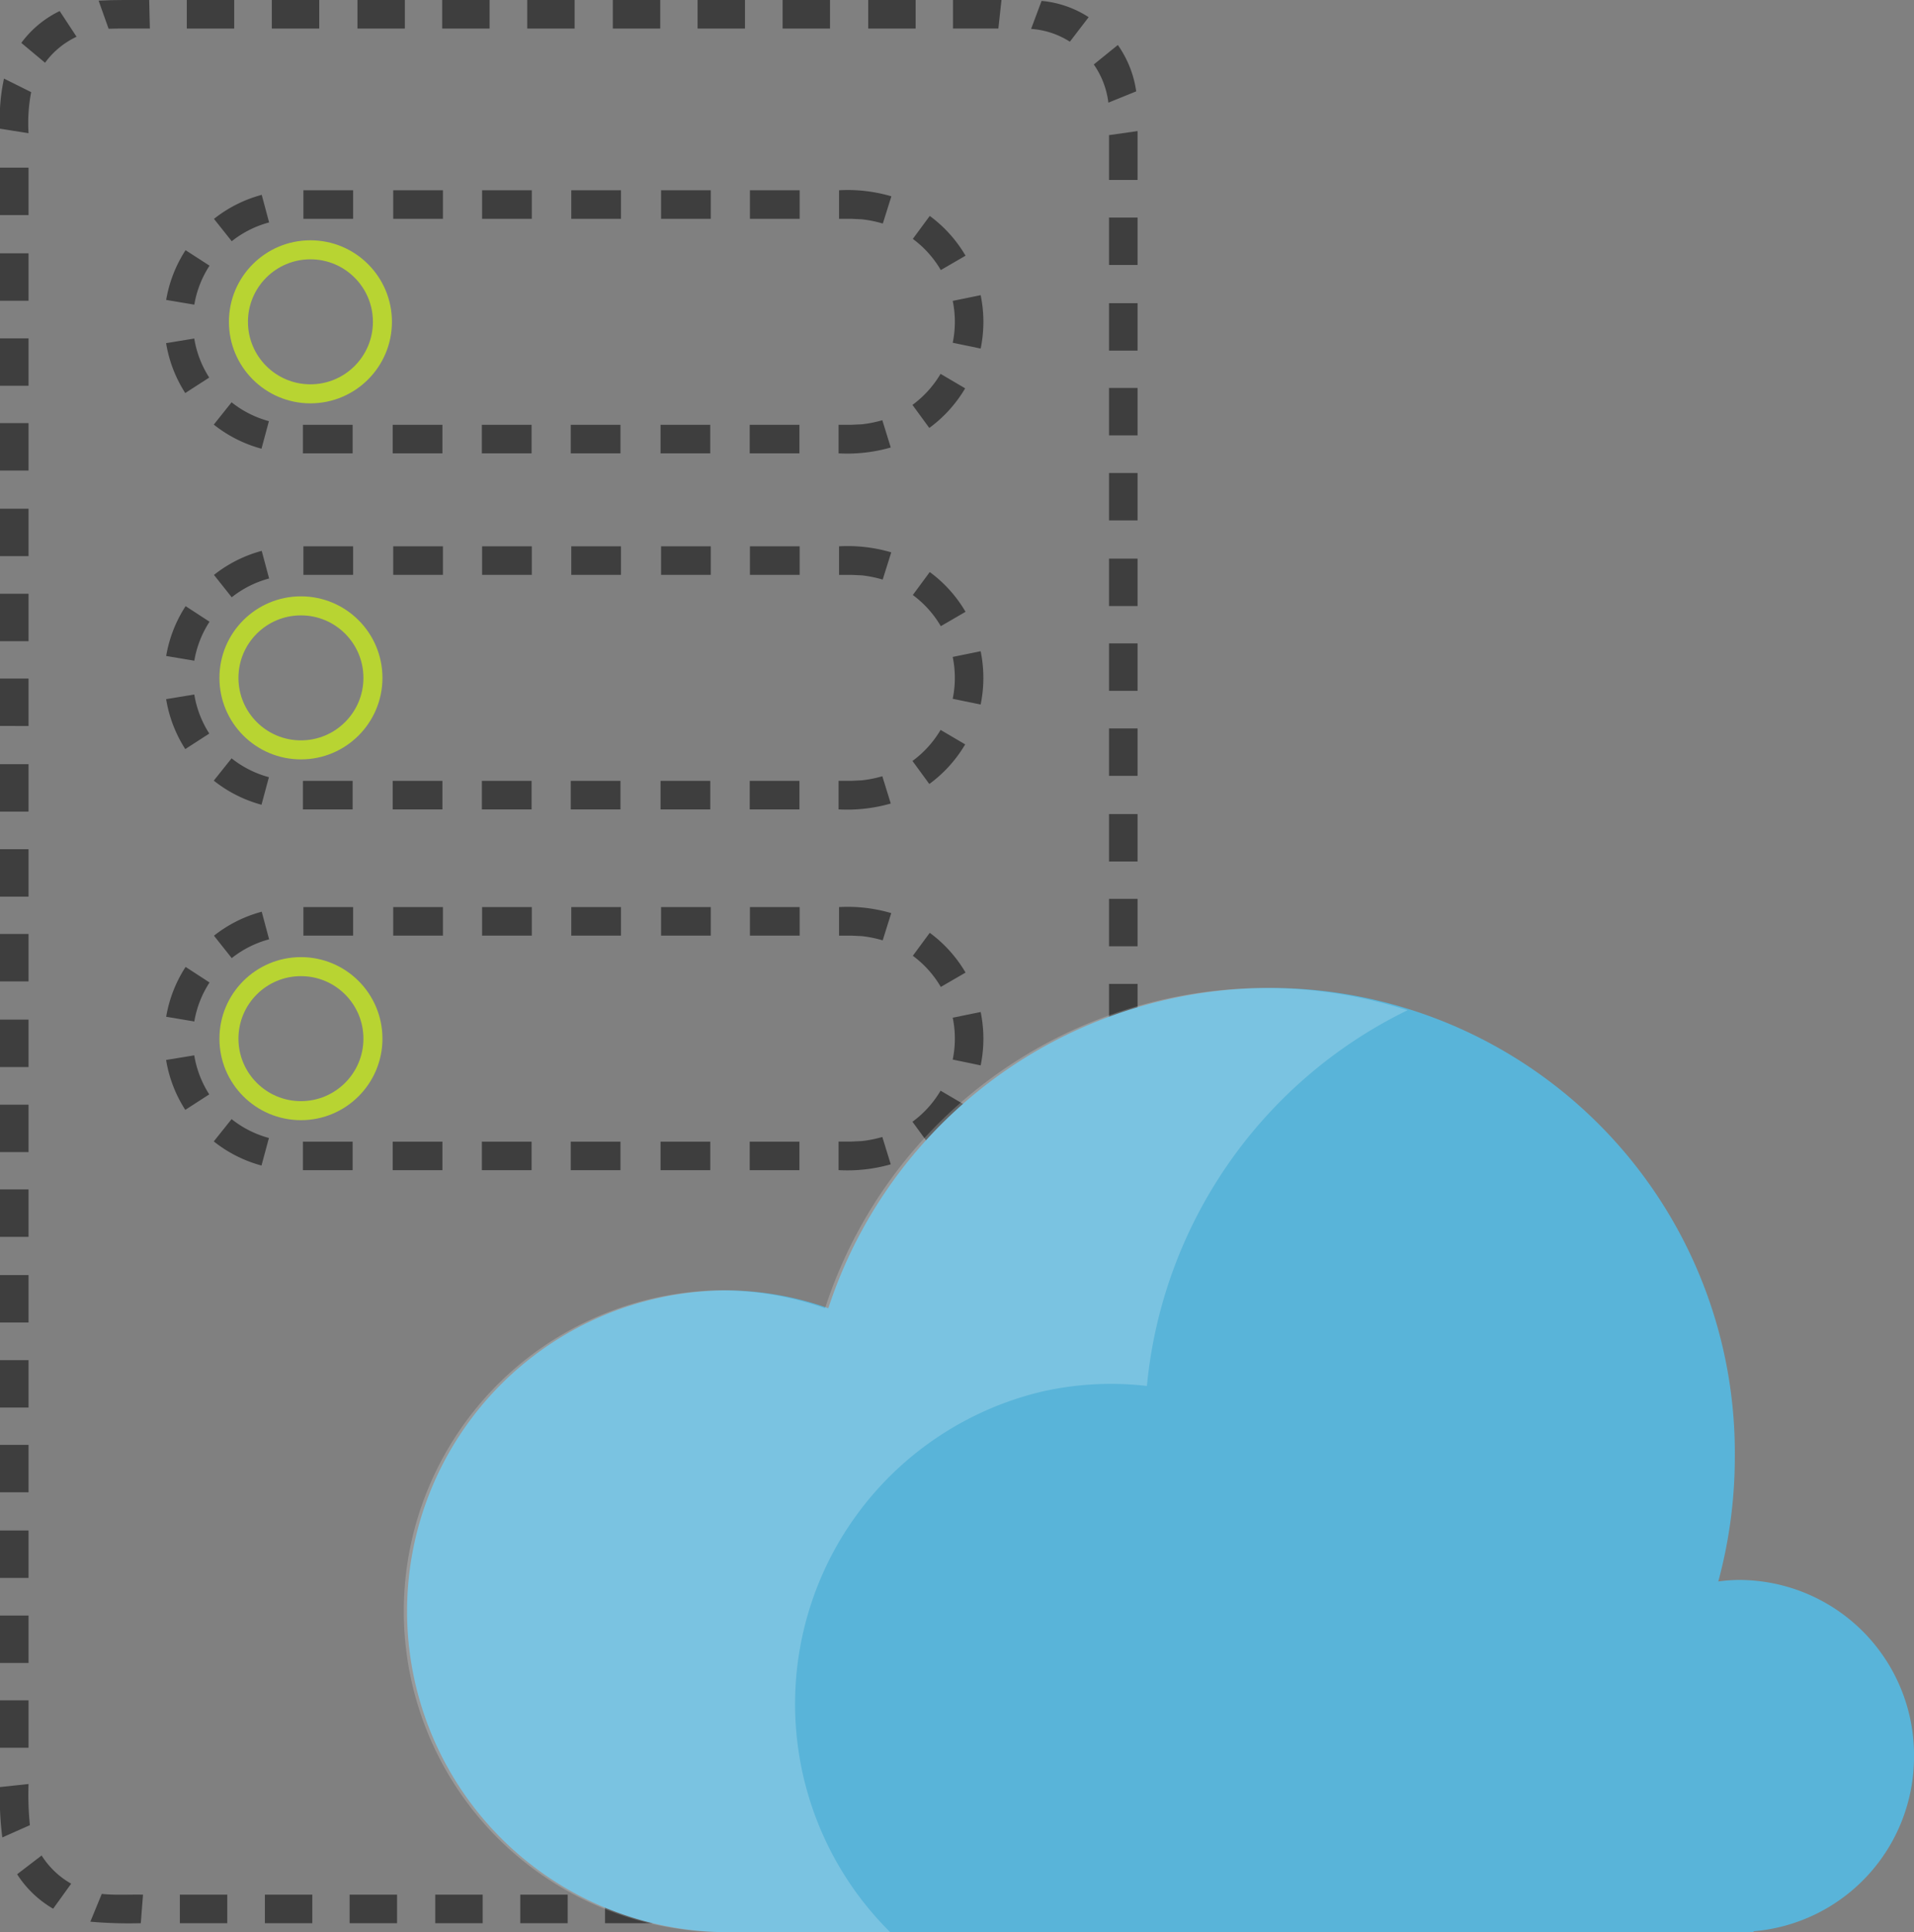 <svg xmlns="http://www.w3.org/2000/svg" viewBox="0 0 100.598 101.531"><rect x="0" y="0" width="100.598" height="101.531" fill="#808080" stroke="none"/><g fill="#3e3e3e"><path d="M52.246 101.061l-.091-1.5h-2.432v1.5h2.523zm4.642-.699l-.928-1.327a4.563 4.563 0 01-2.083.525l.481 1.484a5.737 5.737 0 002.53-.682zm2.755-3.671l-1.443-.67a4.556 4.556 0 01-.927 1.938l1.214 1.085a5.727 5.727 0 001.156-2.353z" fill-rule="evenodd"/><path d="M36.299 99.561h2.492v1.5h-2.492zm4.469 0h2.492v1.5h-2.492zm4.454 0h2.492v1.5h-2.492zm-22.346 0h2.492v1.5h-2.492zm4.469 0h2.492v1.5h-2.492zm4.454 0h2.492v1.5h-2.492zm-22.346 0h2.492v1.5H9.453zm4.469 0h2.492v1.5h-2.492zm4.454 0h2.492v1.5h-2.492z"/><path d="M.122 96.554l1.449-.645a15.639 15.639 0 01-.071-2.162l-1.5.16a16.087 16.087 0 00.122 2.647zm2.672 3.746l.947-1.315a4.424 4.424 0 01-1.554-1.482L.9 98.489a5.552 5.552 0 001.894 1.811zm4.606.761l.117-1.5c-.722-.016-1.448.037-2.168-.04l-.6 1.46a22.821 22.821 0 002.651.08z" fill-rule="evenodd"/><path d="M0 80.426h1.5v2.492H0zm0 4.469h1.5v2.492H0zm0 4.454h1.5v2.492H0zm0-22.346h1.5v2.492H0zm0 4.469h1.5v2.492H0zm0 4.454h1.5v2.492H0zM0 53.58h1.5v2.492H0zm0 4.468h1.5v2.492H0zm0 4.454h1.5v2.492H0zm0-22.346h1.5v2.492H0zm0 4.469h1.5v2.492H0zm0 4.454h1.5v2.492H0zm0-22.346h1.5v2.492H0zm0 4.469h1.5v2.492H0zm0 4.454h1.5v2.492H0zM0 13.31h1.5v2.492H0zm0 4.469h1.5v2.492H0zm0 4.454h1.5v2.492H0z"/><path d="M1.12 2.254l1.248 1.043a4.334 4.334 0 011.656-1.366L3.137.581A5.446 5.446 0 001.12 2.254zM0 6.763L1.5 7a8.606 8.606 0 01.138-2.158L.21 4.13A9.9 9.9 0 000 6.763z" fill-rule="evenodd"/><path d="M0 8.81h1.5v2.492H0zM14.287 0h2.492v1.5h-2.492zM9.818 0h2.492v1.5H9.818z"/><path d="M5.183.034l.525 1.476c.723-.021 1.446-.006 2.169-.011l-.035-1.5c-.888.006-1.781-.015-2.659.035z" fill-rule="evenodd"/><path d="M27.71 0h2.492v1.5H27.71zm-4.469 0h2.492v1.5h-2.492zm-4.454 0h2.492v1.5h-2.492zm22.346 0h2.492v1.5h-2.492zm-4.469 0h2.492v1.5h-2.492zM32.21 0h2.492v1.5H32.21z"/><path d="M54.744.047l-.55 1.472a4.346 4.346 0 012.038.672l.987-1.289a5.465 5.465 0 00-2.475-.855zM50.087 0v1.5h2.386l.164-1.5h-2.55z" fill-rule="evenodd"/><path d="M45.633 0h2.492v1.5h-2.492zm12.656 11.432h1.5v2.492h-1.5z"/><path fill-rule="evenodd" d="M59.789 6.888l-1.5.213v2.354h1.5V6.888zm-1.037-4.523l-1.263 1.023a4.435 4.435 0 01.766 2.006l1.463-.593a5.575 5.575 0 00-.966-2.436z"/><path d="M58.289 24.855h1.5v2.492h-1.5zm0-4.469h1.5v2.492h-1.5zm0-4.454h1.5v2.492h-1.5zm0 22.346h1.5v2.492h-1.5zm0-4.468h1.5v2.492h-1.5zm0-4.455h1.5v2.492h-1.5zm0 22.347h1.5v2.492h-1.5zm0-4.469h1.5v2.492h-1.5zm0-4.454h1.5v2.492h-1.5zm0 22.346h1.5v2.492h-1.5zm0-4.469h1.5v2.492h-1.5zm0-4.454h1.5v2.492h-1.5zm0 22.346h1.5v2.492h-1.5zm0-4.469h1.5v2.492h-1.5zm0-4.454h1.5v2.492h-1.5z"/><path fill-rule="evenodd" d="M59.789 91.971h-1.5v2.307l1.499.286.001-2.593z"/><path d="M58.289 87.502h1.5v2.492h-1.5zm0-4.454h1.5v2.492h-1.5z"/></g><g fill="#3e3e3e"><path d="M15.947 47.666h2.613v1.5h-2.613z"/><path d="M11.246 49.17l.934 1.177a5.409 5.409 0 011.964-.988l-.388-1.449a6.91 6.91 0 00-2.51 1.26zm-2.512 4.259l1.479.248a5.392 5.392 0 01.8-2.048l-1.257-.819a6.893 6.893 0 00-1.022 2.619z" fill-rule="evenodd"/><path d="M30.025 47.666h2.613v1.5h-2.613zm-4.687 0h2.613v1.5h-2.613zm-4.671 0h2.613v1.5h-2.613z"/><path d="M44.1 47.666v1.5h.653l.557.027a6.351 6.351 0 011.083.221l.45-1.431a8.1 8.1 0 00-2.743-.317z" fill-rule="evenodd"/><path d="M39.416 47.666h2.613v1.5h-2.613zm-4.671 0h2.613v1.5h-2.613z"/><path d="M50.729 58.074l-1.293-.76a5.462 5.462 0 01-1.478 1.633l.885 1.211a6.962 6.962 0 001.886-2.084zm.814-4.895l-1.469.3a5.452 5.452 0 010 2.2l1.469.305a6.95 6.95 0 000-2.805zm-2.676-4.161l-.89 1.207a5.462 5.462 0 011.471 1.637l1.3-.755a6.962 6.962 0 00-1.881-2.089z" fill-rule="evenodd"/><path d="M34.718 59.991h2.613v1.5h-2.613zm4.686 0h2.613v1.5h-2.613z"/><path d="M46.817 61.183l-.443-1.436a6.38 6.38 0 01-1.084.215l-.561.026h-.653v1.5a8.3 8.3 0 002.741-.305z" fill-rule="evenodd"/><path d="M20.64 59.991h2.613v1.5H20.64zm4.687 0h2.613v1.5h-2.613zm4.671 0h2.613v1.5h-2.613z"/><path d="M9.738 58.322l1.26-.814a5.388 5.388 0 01-.788-2.051l-1.48.242a6.89 6.89 0 001.008 2.623zm4.006 2.925l.39-1.448a5.41 5.41 0 01-1.962-.991l-.936 1.172a6.911 6.911 0 002.508 1.267z" fill-rule="evenodd"/><path d="M15.92 59.991h2.613v1.5H15.92z"/></g><circle cx="15.817" cy="54.579" r="3.784" fill="none" stroke="#b8d432" stroke-miterlimit="10"/><g fill="#3e3e3e"><path d="M15.947 28.708h2.613v1.5h-2.613z"/><path d="M11.246 30.212l.934 1.174a5.409 5.409 0 011.964-.988l-.388-1.451a6.91 6.91 0 00-2.51 1.265zm-2.512 4.259l1.479.248a5.392 5.392 0 01.8-2.048l-1.257-.819a6.893 6.893 0 00-1.022 2.619z" fill-rule="evenodd"/><path d="M30.025 28.708h2.613v1.5h-2.613zm-4.687 0h2.613v1.5h-2.613zm-4.671 0h2.613v1.5h-2.613z"/><path d="M44.1 28.708v1.5h.653l.557.027a6.352 6.352 0 011.083.221l.45-1.431a8.1 8.1 0 00-2.743-.317z" fill-rule="evenodd"/><path d="M39.416 28.708h2.613v1.5h-2.613zm-4.671 0h2.613v1.5h-2.613z"/><path d="M50.729 39.116l-1.293-.76a5.462 5.462 0 01-1.477 1.631l.885 1.211a6.962 6.962 0 001.885-2.082zm.813-4.895l-1.469.3a5.452 5.452 0 010 2.2l1.469.3a6.949 6.949 0 000-2.8zm-2.675-4.161l-.89 1.207a5.462 5.462 0 011.471 1.637l1.3-.755a6.962 6.962 0 00-1.881-2.089z" fill-rule="evenodd"/><path d="M34.718 41.033h2.613v1.5h-2.613zm4.687 0h2.613v1.5h-2.613z"/><path d="M46.818 42.224l-.444-1.433a6.382 6.382 0 01-1.084.215l-.561.026h-.653v1.5a8.3 8.3 0 002.742-.308z" fill-rule="evenodd"/><path d="M20.64 41.033h2.613v1.5H20.64zm4.687 0h2.613v1.5h-2.613zm4.671 0h2.613v1.5h-2.613z"/><path d="M9.738 39.363L11 38.547a5.389 5.389 0 01-.788-2.051l-1.48.242a6.89 6.89 0 001.006 2.625zm4.006 2.925l.39-1.448a5.41 5.41 0 01-1.962-.991l-.936 1.172a6.911 6.911 0 002.508 1.267z" fill-rule="evenodd"/><path d="M15.921 41.033h2.613v1.5h-2.613z"/></g><circle cx="15.817" cy="35.621" r="3.784" fill="none" stroke="#b8d432" stroke-miterlimit="10"/><g fill="#3e3e3e"><path d="M15.947 9.998h2.613v1.5h-2.613z"/><path d="M11.246 11.502l.934 1.174a5.409 5.409 0 011.964-.988l-.388-1.449a6.91 6.91 0 00-2.51 1.263zm-2.512 4.259l1.479.248a5.392 5.392 0 01.8-2.048l-1.26-.814a6.893 6.893 0 00-1.019 2.614z" fill-rule="evenodd"/><path d="M30.025 9.998h2.613v1.5h-2.613zm-4.687 0h2.613v1.5h-2.613zm-4.671 0h2.613v1.5h-2.613z"/><path d="M44.1 9.998v1.5h.653l.557.027a6.349 6.349 0 011.09.222l.45-1.431a8.1 8.1 0 00-2.75-.318z" fill-rule="evenodd"/><path d="M39.416 9.998h2.613v1.5h-2.613zm-4.671 0h2.613v1.5h-2.613z"/><path d="M50.728 20.406l-1.293-.76a5.462 5.462 0 01-1.477 1.631l.885 1.211a6.962 6.962 0 001.885-2.082zm.815-4.895l-1.469.3a5.453 5.453 0 010 2.2l1.469.305a6.95 6.95 0 000-2.805zm-2.676-4.164l-.89 1.207a5.462 5.462 0 011.471 1.637l1.3-.755a6.962 6.962 0 00-1.881-2.089z" fill-rule="evenodd"/><path d="M34.717 22.323h2.613v1.5h-2.613zm4.687 0h2.613v1.5h-2.613z"/><path d="M46.817 23.515l-.443-1.433a6.377 6.377 0 01-1.084.215l-.561.026h-.653v1.5a8.3 8.3 0 002.741-.308z" fill-rule="evenodd"/><path d="M20.64 22.323h2.613v1.5H20.64zm4.686 0h2.613v1.5h-2.613zm4.672 0h2.613v1.5h-2.613z"/><path d="M9.737 20.654l1.26-.814a5.391 5.391 0 01-.787-2.051l-1.48.242a6.892 6.892 0 001.007 2.623zm4.007 2.925l.39-1.448a5.4 5.4 0 01-1.962-.991l-.936 1.172a6.906 6.906 0 002.508 1.267z" fill-rule="evenodd"/><path d="M15.92 22.323h2.613v1.5H15.92z"/></g><circle cx="16.316" cy="16.911" r="3.784" fill="none" stroke="#b8d432" stroke-miterlimit="10"/><path d="M100.6 92.276a9.209 9.209 0 00-9.17-9.252 8.149 8.149 0 00-1.118.08 25.034 25.034 0 00.868-6.522 24.428 24.428 0 00-47.644-7.835 16.412 16.412 0 00-5.46-.942 16.864 16.864 0 000 33.726.1.1 0 01.024-.006v.006h54.072l-.01-.046a9.2 9.2 0 008.436-9.208" fill="#59b4d9"/><path d="M46.786 101.53a16.874 16.874 0 017.962-28.4 16.415 16.415 0 015.532-.3 24.56 24.56 0 0113.7-19.744 24.36 24.36 0 00-30.616 15.661 16.4 16.4 0 00-5.46-.942 16.864 16.864 0 000 33.726.1.1 0 01.024-.006v.008z" fill="#fff" opacity=".2" style="isolation:isolate"/></svg>